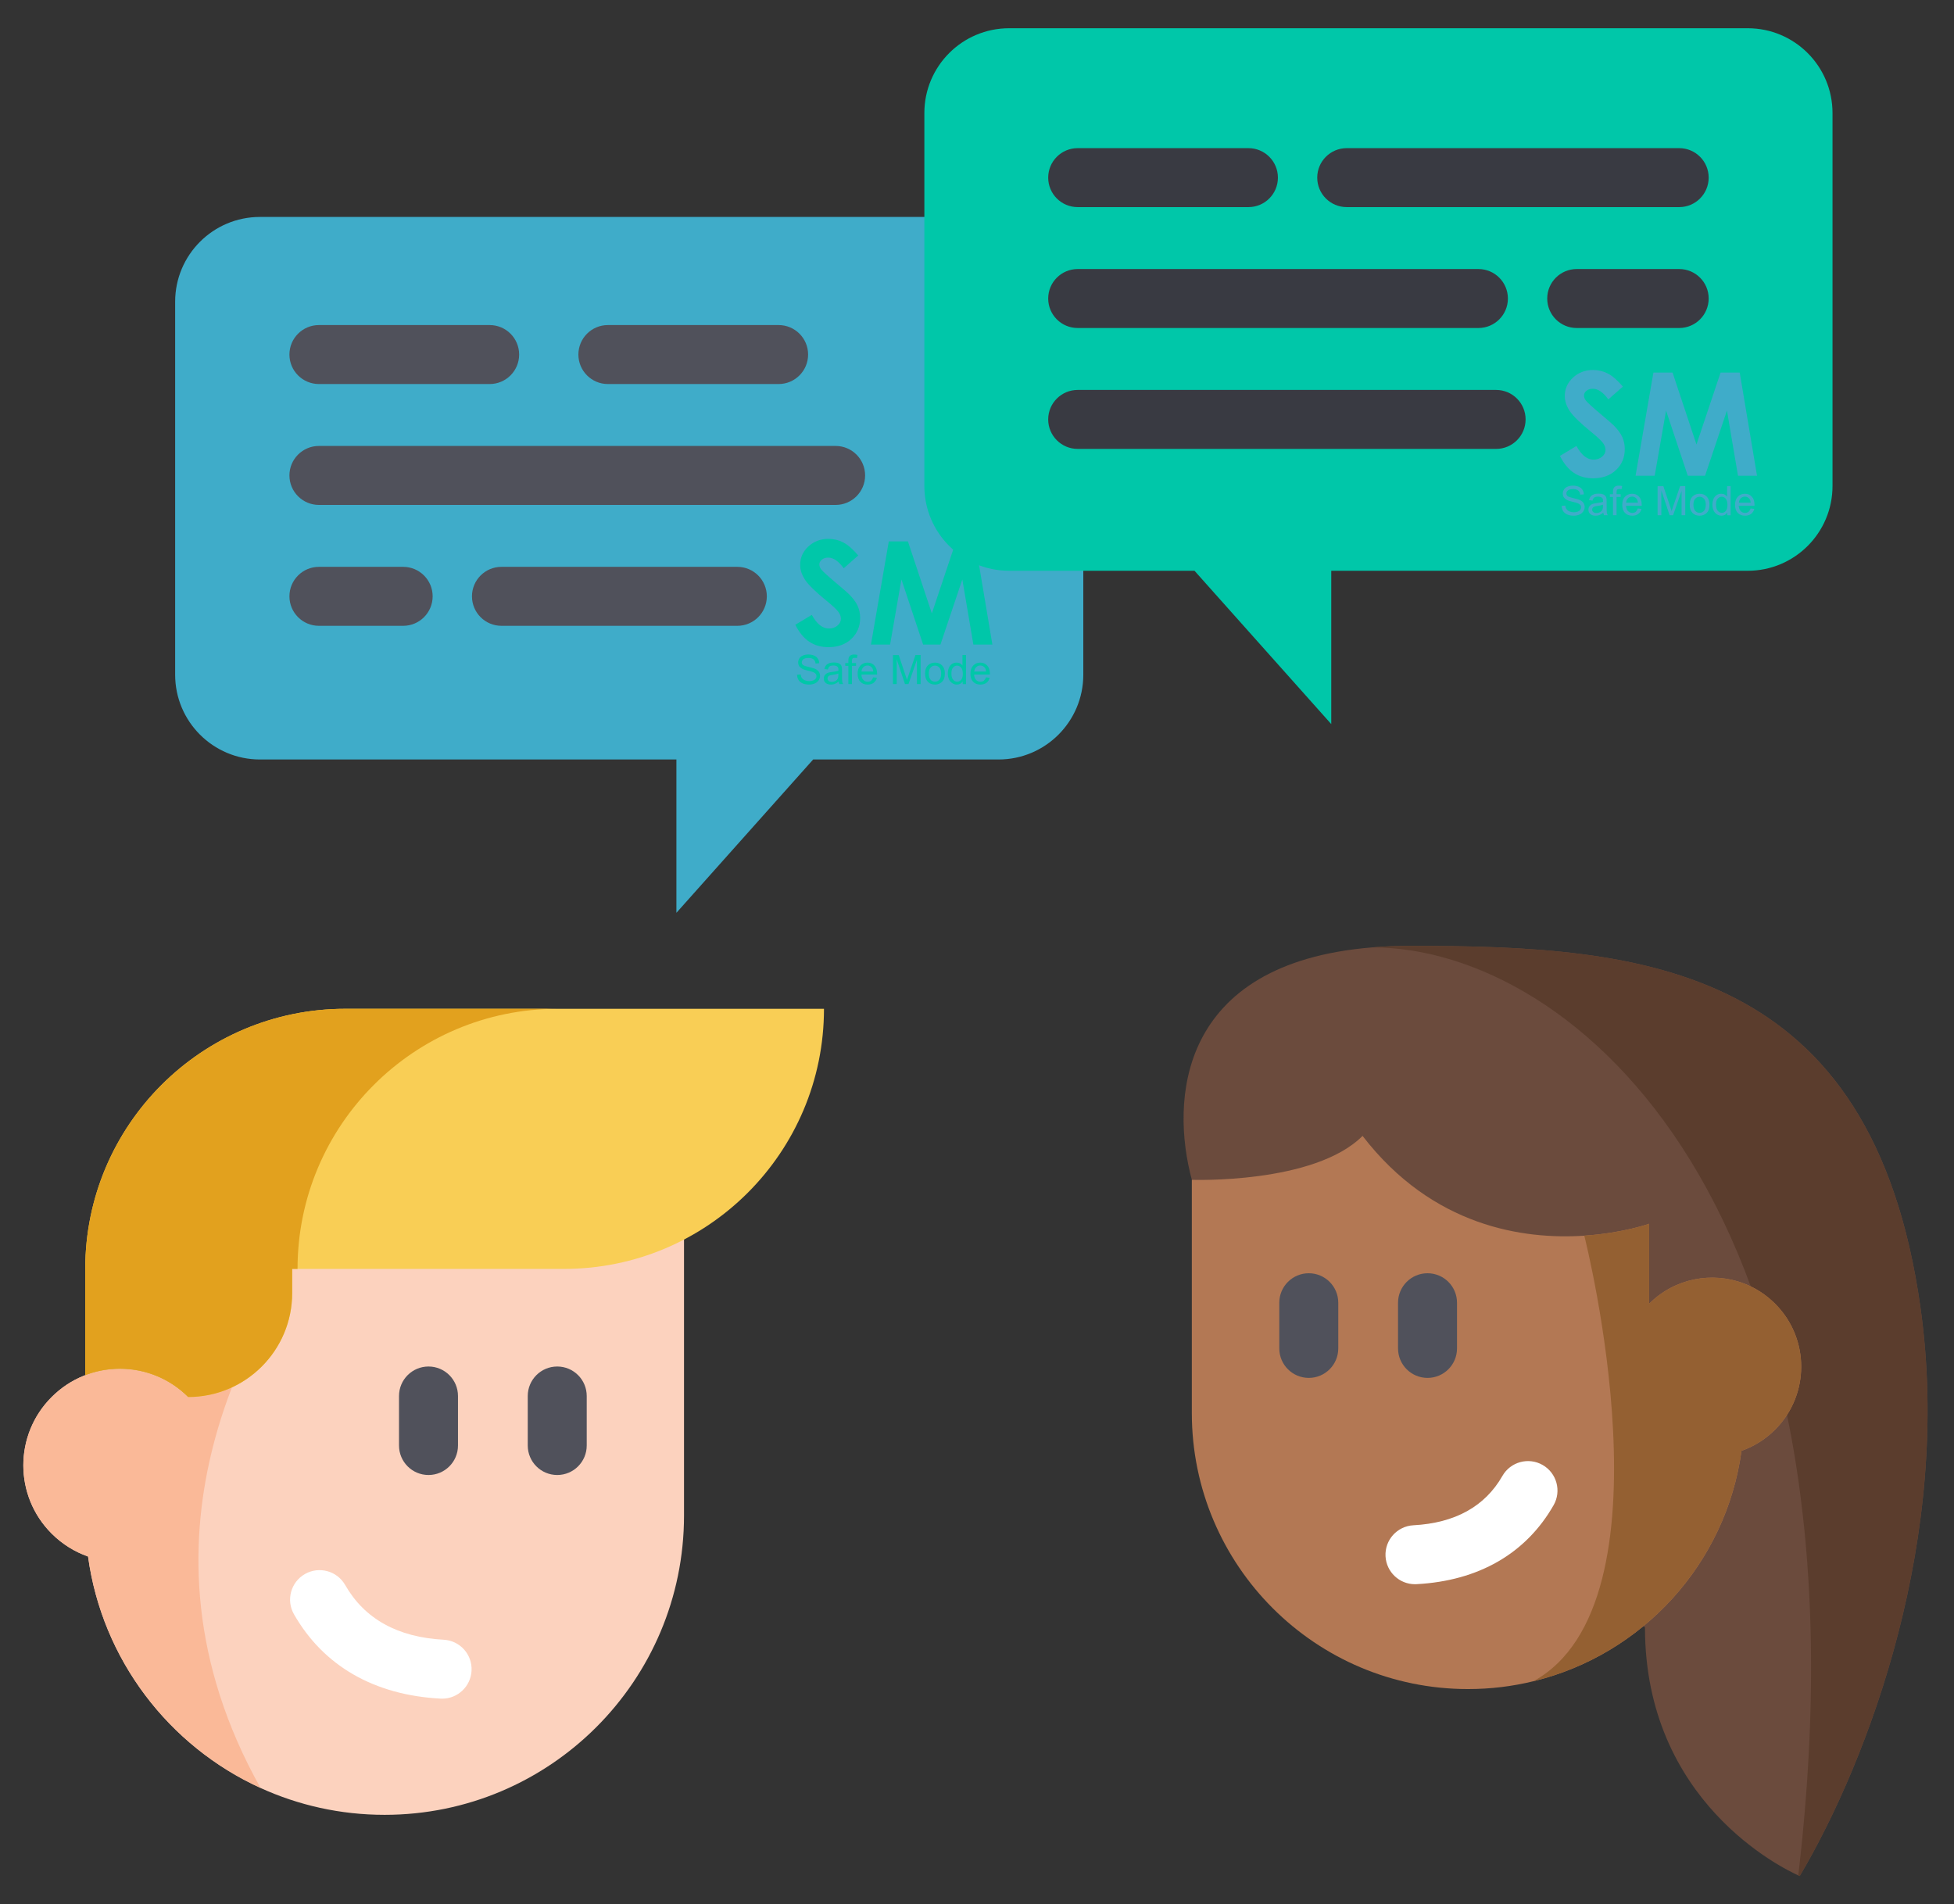 <?xml version="1.0" encoding="utf-8"?>
<!-- Generator: Adobe Illustrator 16.0.0, SVG Export Plug-In . SVG Version: 6.00 Build 0)  -->
<!DOCTYPE svg PUBLIC "-//W3C//DTD SVG 1.1//EN" "http://www.w3.org/Graphics/SVG/1.1/DTD/svg11.dtd">
<svg version="1.1" id="Capa_1" xmlns="http://www.w3.org/2000/svg" xmlns:xlink="http://www.w3.org/1999/xlink" x="0px" y="0px"
	 width="628px" height="612px" viewBox="82.5 0 628 612" enable-background="new 82.5 0 628 612" xml:space="preserve">
<rect x="82.5" y="0" width="628" height="612" fill="#333333" stroke="none"/>
<path fill="#FCD2BE" d="M302.337,371.129v115.925c0,53.127-43.086,96.212-96.228,96.212c-14.234,0-27.735-3.092-39.887-8.633v-0.015
	c-29.402-13.408-50.876-41.188-55.422-74.372c-4.271-1.5-8.28-3.948-11.708-7.376c-12.122-12.106-12.122-31.76,0-43.867
	c12.106-12.138,31.774-12.138,43.897,0l8.082-46.33l5.51-31.546h145.755V371.129z"/>
<path fill="#FAB998" d="M166.222,574.619c-29.402-13.408-50.876-41.188-55.422-74.371c-4.271-1.501-8.28-3.948-11.708-7.377
	c-12.122-12.105-12.122-31.759,0-43.866c12.106-12.139,31.773-12.139,43.896,0l8.082-46.331l25.331,5.143
	C165.748,426.23,120.764,493.438,166.222,574.619z"/>
<path fill="#F9CE55" d="M347.321,324.216c0,46.178-37.437,83.601-83.6,83.601h-87.32v7.76c0,18.458-14.969,33.413-33.428,33.413
	c-8.938-8.938-21.994-11.28-33.076-7.026v-34.147c0-46.163,37.438-83.601,83.601-83.601L347.321,324.216L347.321,324.216z"/>
<path fill="#E2A11E" d="M261.729,324.216h-68.232c-46.163,0-83.601,37.438-83.601,83.601v34.147
	c11.082-4.254,24.137-1.912,33.076,7.026c18.458,0,33.428-14.953,33.428-33.413v-7.76h1.727
	C178.129,361.654,215.566,324.216,261.729,324.216z"/>
<g>
	<path fill="#50515B" d="M220.216,474.048c-5.234,0-9.477-4.243-9.477-9.477v-15.915c0-5.233,4.244-9.476,9.477-9.476
		c5.233,0,9.477,4.243,9.477,9.476v15.915C229.693,469.804,225.451,474.048,220.216,474.048z"/>
	<path fill="#50515B" d="M261.592,474.048c-5.234,0-9.477-4.243-9.477-9.477v-15.915c0-5.233,4.244-9.476,9.477-9.476
		s9.477,4.243,9.477,9.476v15.915C271.07,469.804,266.827,474.048,261.592,474.048z"/>
</g>
<path fill="#FFFFFF" d="M224.599,545.933c-0.171,0-0.341-0.004-0.513-0.015c-21.334-1.138-37.625-10.515-47.109-27.114
	c-2.596-4.545-1.019-10.333,3.526-12.931c4.543-2.598,10.333-1.019,12.931,3.526c6.218,10.883,16.873,16.802,31.664,17.591
	c5.226,0.28,9.239,4.742,8.958,9.969C233.784,542.016,229.601,545.933,224.599,545.933z"/>
<path fill="#3FACC9" d="M403.414,69.724H166.043c-15.05,0-27.252,12.202-27.252,27.252v119.862c0,15.05,12.202,27.252,27.252,27.252
	H299.89v49.278l43.951-49.278h59.573c15.05,0,27.252-12.202,27.252-27.252V96.976C430.666,81.926,418.466,69.724,403.414,69.724z"/>
<path fill="#00C7A9" d="M406.834,9.074h237.37c15.05,0,27.252,12.202,27.252,27.252v119.862c0,15.05-12.202,27.252-27.252,27.252
	H510.356v49.278l-43.95-49.278h-59.573c-15.051,0-27.252-12.202-27.252-27.252V36.327C379.582,21.275,391.784,9.074,406.834,9.074z"
	/>
<g>
	<path fill="#393A42" d="M622.178,66.564H515.325c-5.235,0-9.477-4.243-9.477-9.476c0-5.233,4.242-9.477,9.477-9.477h106.853
		c5.236,0,9.477,4.243,9.477,9.477C631.654,62.321,627.414,66.564,622.178,66.564z"/>
	<path fill="#393A42" d="M483.734,66.564h-54.875c-5.235,0-9.476-4.243-9.476-9.476c0-5.233,4.242-9.477,9.476-9.477h54.876
		c5.235,0,9.477,4.243,9.477,9.477C493.212,62.321,488.969,66.564,483.734,66.564z"/>
	<path fill="#393A42" d="M622.178,105.419h-32.936c-5.235,0-9.477-4.243-9.477-9.476c0-5.233,4.242-9.477,9.477-9.477h32.936
		c5.236,0,9.477,4.243,9.477,9.477C631.654,101.176,627.414,105.419,622.178,105.419z"/>
	<path fill="#393A42" d="M557.651,105.419H428.859c-5.235,0-9.476-4.243-9.476-9.476c0-5.233,4.242-9.477,9.476-9.477h128.792
		c5.235,0,9.477,4.243,9.477,9.477C567.128,101.176,562.885,105.419,557.651,105.419z"/>
	<path fill="#393A42" d="M563.338,144.272H428.859c-5.235,0-9.476-4.243-9.476-9.476c0-5.234,4.242-9.477,9.476-9.477h134.479
		c5.235,0,9.477,4.243,9.477,9.477C572.814,140.029,568.57,144.272,563.338,144.272z"/>
</g>
<g>
	<path fill="#50515B" d="M239.874,123.425h-54.877c-5.234,0-9.477-4.244-9.477-9.477c0-5.233,4.243-9.477,9.477-9.477h54.875
		c5.234,0,9.477,4.243,9.477,9.477C249.349,119.181,245.106,123.425,239.874,123.425z"/>
	<path fill="#50515B" d="M332.742,123.425h-54.876c-5.234,0-9.476-4.244-9.476-9.477c0-5.233,4.243-9.477,9.476-9.477h54.876
		c5.234,0,9.477,4.243,9.477,9.477C342.219,119.181,337.975,123.425,332.742,123.425z"/>
	<path fill="#50515B" d="M351.064,162.277H184.997c-5.234,0-9.477-4.244-9.477-9.477c0-5.234,4.243-9.477,9.477-9.477h166.067
		c5.234,0,9.477,4.243,9.477,9.477C360.541,158.034,356.298,162.277,351.064,162.277z"/>
	<path fill="#50515B" d="M319.474,201.131h-75.809c-5.234,0-9.477-4.243-9.477-9.477c0-5.233,4.243-9.477,9.477-9.477h75.809
		c5.234,0,9.477,4.244,9.477,9.477C328.951,196.888,324.708,201.131,319.474,201.131z"/>
	<path fill="#50515B" d="M212.074,201.131h-27.077c-5.234,0-9.477-4.243-9.477-9.477c0-5.233,4.243-9.477,9.477-9.477h27.076
		c5.234,0,9.477,4.244,9.477,9.477C221.549,196.888,217.308,201.131,212.074,201.131z"/>
</g>
<path fill="#6B4B3D" d="M660.928,602.927c0,0-0.164-0.063-0.48-0.202c-5.08-2.287-49.268-23.718-49.268-79.683L465.551,379.183
	c-6.822-25.246-4.726-69.599,57.961-74.704c3.904-0.329,8.05-0.493,12.434-0.493c74.817,0,148.232,6.015,163.762,116.137
	C710.095,493.803,683.092,565.385,660.928,602.927z"/>
<path fill="#5B3D2D" d="M660.928,602.927c0,0-0.164-0.063-0.48-0.202c0.013-0.025,0.013-0.051,0.013-0.075
	c25.271-214.811-72.024-298.17-136.948-298.17c3.904-0.329,8.05-0.493,12.434-0.493c74.817,0,148.232,6.015,163.762,116.137
	C710.095,493.803,683.092,565.385,660.928,602.927z"/>
<path fill="#B37854" d="M653.007,459.466c-3.163,3.163-6.861,5.421-10.8,6.805c-4.971,36.281-31.862,65.561-66.888,74.06
	c-6.733,1.652-13.778,2.514-21.021,2.514c-49.016,0-88.755-39.739-88.755-88.74v-74.92c0,0,39.345,1.412,54.875-14.116
	c22.544,29.265,51.838,33.344,71.263,32.073c0-0.014,0-0.014,0-0.014c12.438-0.819,20.837-3.826,20.837-3.826v25.707l0.015-0.014
	c8.245-8.246,20.287-10.404,30.507-6.48c3.628,1.385,7.03,3.558,9.968,6.494C664.188,430.174,664.188,448.299,653.007,459.466z"/>
<path fill="#946032" d="M653.007,459.466c-3.163,3.163-6.861,5.421-10.8,6.805c-4.971,36.281-31.862,65.561-66.888,74.06
	c46.093-25.284,16.759-141.623,16.362-143.191c0-0.015,0-0.015,0-0.015c12.438-0.818,20.837-3.826,20.837-3.826v25.708l0.015-0.015
	c8.245-8.245,20.287-10.404,30.507-6.479c3.628,1.384,7.03,3.557,9.968,6.494C664.188,430.174,664.188,448.299,653.007,459.466z"/>
<g>
	<path fill="#50515B" d="M541.295,442.84c-5.235,0-9.477-4.243-9.477-9.476v-14.68c0-5.234,4.242-9.477,9.477-9.477
		s9.477,4.243,9.477,9.477v14.68C550.772,438.598,546.529,442.84,541.295,442.84z"/>
	<path fill="#50515B" d="M503.131,442.84c-5.235,0-9.477-4.243-9.477-9.476v-14.68c0-5.234,4.242-9.477,9.477-9.477
		c5.235,0,9.477,4.243,9.477,9.477v14.68C512.607,438.598,508.366,442.84,503.131,442.84z"/>
</g>
<g>
	<g>
		<path fill="#00C7A9" d="M358.334,178.52l-4.671,4.12c-1.636-2.287-3.312-3.431-5.007-3.431c-0.828,0-1.498,0.217-2.031,0.671
			c-0.532,0.434-0.788,0.946-0.788,1.498s0.197,1.084,0.571,1.577c0.513,0.67,2.05,2.089,4.632,4.258
			c2.405,2.01,3.864,3.292,4.376,3.804c1.281,1.301,2.188,2.523,2.721,3.706c0.532,1.183,0.808,2.464,0.808,3.863
			c0,2.721-0.946,4.968-2.819,6.742c-1.873,1.773-4.337,2.661-7.353,2.661c-2.365,0-4.415-0.572-6.17-1.735
			c-1.754-1.163-3.252-2.977-4.494-5.46l5.302-3.193c1.597,2.937,3.43,4.396,5.5,4.396c1.084,0,1.991-0.315,2.74-0.946
			s1.104-1.359,1.104-2.188c0-0.749-0.276-1.498-0.828-2.247c-0.552-0.749-1.774-1.893-3.686-3.45
			c-3.607-2.937-5.953-5.224-6.998-6.82c-1.044-1.597-1.577-3.193-1.577-4.79c0-2.306,0.867-4.277,2.622-5.913
			c1.754-1.637,3.923-2.464,6.485-2.464c1.656,0,3.233,0.374,4.731,1.143C355.003,175.09,356.6,176.489,358.334,178.52z"/>
		<path fill="#00C7A9" d="M368.15,174.006h6.15l7.688,23.122l7.747-23.122h6.15l5.559,33.155h-6.111l-3.548-20.935l-7.037,20.935
			h-5.56l-6.978-20.935l-3.646,20.935h-6.15L368.15,174.006z"/>
	</g>
	<g>
		<path fill="#00C7A9" d="M338.662,216.859l1.163-0.099c0.059,0.473,0.177,0.848,0.394,1.144c0.217,0.295,0.513,0.532,0.946,0.729
			c0.434,0.177,0.907,0.275,1.439,0.275c0.473,0,0.887-0.078,1.242-0.217c0.355-0.138,0.631-0.335,0.808-0.571
			c0.178-0.236,0.256-0.513,0.256-0.809s-0.079-0.552-0.256-0.769c-0.177-0.217-0.453-0.395-0.847-0.552
			c-0.256-0.099-0.809-0.257-1.656-0.453c-0.848-0.197-1.458-0.395-1.794-0.592c-0.454-0.236-0.769-0.532-1.005-0.867
			c-0.217-0.355-0.335-0.729-0.335-1.163c0-0.473,0.138-0.907,0.394-1.32c0.256-0.414,0.65-0.729,1.163-0.927
			c0.513-0.217,1.084-0.315,1.715-0.315c0.69,0,1.301,0.118,1.833,0.335s0.926,0.552,1.222,0.986
			c0.276,0.434,0.434,0.926,0.454,1.478l-1.183,0.099c-0.059-0.591-0.276-1.044-0.65-1.34s-0.907-0.453-1.636-0.453
			c-0.749,0-1.301,0.138-1.636,0.413c-0.335,0.276-0.512,0.611-0.512,0.986c0,0.335,0.118,0.61,0.354,0.828
			c0.237,0.217,0.868,0.434,1.853,0.67c1.005,0.236,1.695,0.434,2.07,0.591c0.552,0.257,0.946,0.572,1.203,0.946
			c0.256,0.395,0.394,0.828,0.394,1.321c0,0.492-0.138,0.966-0.434,1.399c-0.276,0.434-0.69,0.788-1.222,1.024
			c-0.532,0.237-1.124,0.375-1.794,0.375c-0.847,0-1.557-0.118-2.129-0.375c-0.571-0.236-1.025-0.61-1.34-1.104
			C338.859,218.042,338.681,217.49,338.662,216.859z"/>
		<path fill="#00C7A9" d="M352.046,219.027c-0.434,0.354-0.828,0.611-1.222,0.769c-0.394,0.158-0.809,0.217-1.262,0.217
			c-0.749,0-1.321-0.177-1.715-0.552c-0.395-0.354-0.591-0.828-0.591-1.399c0-0.335,0.079-0.631,0.217-0.906
			c0.158-0.276,0.354-0.493,0.591-0.65c0.236-0.158,0.512-0.296,0.828-0.375c0.217-0.06,0.572-0.118,1.025-0.178
			c0.926-0.118,1.616-0.236,2.05-0.394c0-0.158,0-0.257,0-0.296c0-0.473-0.098-0.788-0.315-0.985
			c-0.295-0.257-0.729-0.395-1.301-0.395c-0.532,0-0.946,0.099-1.202,0.275c-0.257,0.197-0.454,0.532-0.572,1.006l-1.124-0.157
			c0.099-0.474,0.276-0.868,0.513-1.163c0.237-0.296,0.572-0.513,1.005-0.69c0.434-0.177,0.946-0.236,1.538-0.236
			c0.572,0,1.045,0.06,1.399,0.197c0.355,0.138,0.631,0.315,0.789,0.513c0.178,0.197,0.296,0.473,0.355,0.788
			c0.04,0.197,0.059,0.552,0.059,1.064v1.538c0,1.064,0.02,1.734,0.079,2.03c0.039,0.275,0.138,0.552,0.295,0.808h-1.202
			C352.165,219.618,352.085,219.343,352.046,219.027z M351.947,216.465c-0.414,0.178-1.044,0.315-1.873,0.434
			c-0.473,0.06-0.808,0.139-1.005,0.236c-0.197,0.079-0.354,0.218-0.453,0.375c-0.099,0.158-0.158,0.354-0.158,0.552
			c0,0.296,0.118,0.552,0.355,0.77c0.236,0.196,0.571,0.314,1.025,0.314c0.434,0,0.828-0.098,1.183-0.295
			c0.335-0.197,0.591-0.454,0.749-0.789c0.118-0.256,0.177-0.65,0.177-1.143V216.465L351.947,216.465z"/>
		<path fill="#00C7A9" d="M355.161,219.855v-5.874h-1.005v-0.888h1.005v-0.729c0-0.453,0.04-0.788,0.118-1.005
			c0.118-0.296,0.296-0.532,0.591-0.729c0.296-0.197,0.67-0.275,1.163-0.275c0.315,0,0.67,0.039,1.064,0.118l-0.177,1.005
			c-0.237-0.039-0.453-0.06-0.67-0.06c-0.354,0-0.591,0.079-0.729,0.217c-0.138,0.158-0.217,0.435-0.217,0.828v0.631h1.321v0.888
			h-1.321v5.874H355.161L355.161,219.855z"/>
		<path fill="#00C7A9" d="M363.144,217.688l1.183,0.138c-0.178,0.689-0.532,1.222-1.045,1.616c-0.513,0.375-1.143,0.571-1.932,0.571
			c-0.986,0-1.774-0.295-2.346-0.906c-0.572-0.611-0.867-1.459-0.867-2.563c0-1.144,0.295-2.03,0.887-2.642
			c0.592-0.611,1.34-0.946,2.287-0.946c0.907,0,1.636,0.315,2.208,0.927c0.571,0.61,0.867,1.478,0.867,2.602
			c0,0.059,0,0.178,0,0.315h-5.046c0.04,0.749,0.256,1.32,0.631,1.715s0.848,0.592,1.419,0.592c0.414,0,0.788-0.119,1.084-0.336
			C362.73,218.515,362.966,218.16,363.144,217.688z M359.379,215.834h3.785c-0.059-0.571-0.197-1.005-0.434-1.281
			c-0.375-0.434-0.848-0.67-1.419-0.67c-0.532,0-0.966,0.177-1.321,0.532C359.615,214.77,359.418,215.243,359.379,215.834z"/>
		<path fill="#00C7A9" d="M369.491,219.855v-9.324h1.853l2.208,6.604c0.197,0.611,0.355,1.084,0.453,1.38
			c0.099-0.335,0.275-0.848,0.492-1.498l2.229-6.505h1.655v9.344h-1.183v-7.806l-2.721,7.806h-1.123l-2.661-7.944v7.944H369.491
			L369.491,219.855z"/>
		<path fill="#00C7A9" d="M379.82,216.484c0-1.261,0.354-2.188,1.044-2.779c0.592-0.492,1.282-0.749,2.129-0.749
			c0.928,0,1.695,0.296,2.287,0.907c0.592,0.61,0.887,1.458,0.887,2.522c0,0.867-0.138,1.558-0.394,2.051
			c-0.257,0.492-0.651,0.887-1.144,1.163c-0.492,0.275-1.045,0.413-1.637,0.413c-0.945,0-1.715-0.296-2.286-0.906
			C380.116,218.495,379.82,217.628,379.82,216.484z M381.003,216.484c0,0.867,0.197,1.518,0.572,1.952
			c0.374,0.433,0.847,0.65,1.418,0.65c0.572,0,1.045-0.218,1.42-0.65c0.375-0.435,0.572-1.085,0.572-1.972
			c0-0.828-0.197-1.479-0.572-1.893c-0.375-0.434-0.848-0.65-1.42-0.65c-0.571,0-1.044,0.217-1.418,0.65
			C381.2,214.967,381.003,215.617,381.003,216.484z"/>
		<path fill="#00C7A9" d="M391.903,219.855v-0.848c-0.434,0.67-1.064,1.005-1.893,1.005c-0.531,0-1.024-0.157-1.479-0.453
			c-0.453-0.296-0.808-0.71-1.044-1.242c-0.237-0.532-0.375-1.143-0.375-1.833c0-0.67,0.118-1.281,0.335-1.833
			s0.572-0.966,1.006-1.262s0.945-0.434,1.518-0.434c0.414,0,0.769,0.079,1.084,0.257c0.315,0.177,0.572,0.394,0.77,0.67v-3.352
			h1.143v9.344h-1.064V219.855L391.903,219.855z M388.276,216.484c0,0.867,0.178,1.518,0.553,1.952
			c0.374,0.433,0.787,0.65,1.301,0.65c0.492,0,0.926-0.197,1.281-0.611c0.354-0.414,0.531-1.045,0.531-1.873
			c0-0.926-0.177-1.597-0.531-2.03c-0.355-0.434-0.789-0.65-1.321-0.65c-0.513,0-0.927,0.217-1.281,0.631
			C388.435,214.928,388.276,215.578,388.276,216.484z"/>
		<path fill="#00C7A9" d="M399.394,217.688l1.184,0.138c-0.178,0.689-0.533,1.222-1.045,1.616c-0.513,0.375-1.144,0.571-1.932,0.571
			c-0.986,0-1.774-0.295-2.346-0.906c-0.572-0.611-0.867-1.459-0.867-2.563c0-1.144,0.295-2.03,0.887-2.642
			c0.592-0.631,1.34-0.946,2.287-0.946c0.906,0,1.635,0.315,2.207,0.927c0.572,0.61,0.867,1.478,0.867,2.602
			c0,0.059,0,0.178,0,0.315h-5.066c0.04,0.749,0.257,1.32,0.631,1.715c0.375,0.395,0.848,0.592,1.42,0.592
			c0.414,0,0.789-0.119,1.084-0.336C398.979,218.515,399.217,218.16,399.394,217.688z M395.629,215.834h3.785
			c-0.06-0.571-0.197-1.005-0.435-1.281c-0.374-0.434-0.847-0.67-1.418-0.67c-0.533,0-0.967,0.177-1.321,0.532
			C395.866,214.77,395.669,215.243,395.629,215.834z"/>
	</g>
</g>
<path fill="#FFFFFF" d="M537.251,509.145c-5.002,0-9.185-3.917-9.454-8.973c-0.279-5.226,3.732-9.688,8.958-9.969
	c13.378-0.713,23.002-6.048,28.605-15.855c2.596-4.544,8.386-6.122,12.928-3.526c4.545,2.597,6.124,8.385,3.526,12.931
	c-8.877,15.537-24.11,24.314-44.048,25.378C537.594,509.139,537.422,509.145,537.251,509.145z"/>
<g>
	<g>
		<path fill="#3FACC9" d="M604.078,124.248l-4.672,4.12c-1.636-2.287-3.311-3.431-5.006-3.431c-0.828,0-1.498,0.217-2.031,0.671
			c-0.532,0.434-0.788,0.946-0.788,1.498s0.196,1.084,0.571,1.577c0.513,0.67,2.051,2.089,4.633,4.258
			c2.404,2.01,3.863,3.292,4.375,3.804c1.281,1.301,2.188,2.523,2.721,3.706c0.533,1.183,0.809,2.464,0.809,3.863
			c0,2.721-0.946,4.968-2.818,6.742c-1.873,1.773-4.338,2.661-7.354,2.661c-2.365,0-4.414-0.572-6.17-1.735
			c-1.754-1.163-3.252-2.977-4.494-5.46l5.303-3.193c1.598,2.937,3.43,4.396,5.5,4.396c1.084,0,1.99-0.315,2.74-0.946
			c0.748-0.631,1.104-1.359,1.104-2.188c0-0.749-0.275-1.498-0.828-2.247c-0.552-0.749-1.773-1.893-3.686-3.45
			c-3.607-2.937-5.953-5.224-6.998-6.82s-1.577-3.193-1.577-4.79c0-2.306,0.867-4.277,2.622-5.913
			c1.754-1.637,3.922-2.464,6.484-2.464c1.656,0,3.233,0.374,4.731,1.143C600.747,120.818,602.344,122.218,604.078,124.248z"/>
		<path fill="#3FACC9" d="M613.895,119.734h6.15l7.688,23.122l7.747-23.122h6.15l5.559,33.155h-6.111l-3.548-20.935l-7.037,20.935
			h-5.56l-6.978-20.935l-3.646,20.935h-6.15L613.895,119.734z"/>
	</g>
	<g>
		<path fill="#3FACC9" d="M584.406,162.588l1.162-0.099c0.06,0.473,0.178,0.848,0.395,1.144c0.217,0.295,0.513,0.532,0.946,0.729
			c0.434,0.177,0.907,0.275,1.438,0.275c0.474,0,0.888-0.078,1.242-0.217c0.355-0.138,0.631-0.335,0.809-0.571
			s0.256-0.513,0.256-0.809s-0.078-0.552-0.256-0.769s-0.453-0.395-0.848-0.552c-0.256-0.099-0.809-0.257-1.656-0.453
			c-0.848-0.197-1.458-0.395-1.793-0.592c-0.454-0.236-0.77-0.532-1.006-0.867c-0.217-0.355-0.335-0.729-0.335-1.163
			c0-0.473,0.138-0.907,0.394-1.32c0.257-0.414,0.65-0.729,1.164-0.927c0.512-0.217,1.084-0.315,1.715-0.315
			c0.689,0,1.301,0.118,1.832,0.335c0.533,0.217,0.927,0.552,1.223,0.986c0.275,0.434,0.434,0.926,0.453,1.478l-1.183,0.099
			c-0.06-0.591-0.276-1.044-0.65-1.34s-0.907-0.453-1.636-0.453c-0.75,0-1.301,0.138-1.637,0.413
			c-0.335,0.276-0.512,0.611-0.512,0.986c0,0.335,0.117,0.61,0.354,0.828c0.237,0.217,0.868,0.434,1.854,0.67
			c1.006,0.236,1.695,0.434,2.07,0.591c0.551,0.257,0.945,0.572,1.202,0.946c0.256,0.395,0.394,0.828,0.394,1.321
			c0,0.492-0.138,0.966-0.434,1.399c-0.275,0.434-0.689,0.788-1.222,1.024c-0.532,0.237-1.124,0.375-1.794,0.375
			c-0.848,0-1.557-0.118-2.129-0.375c-0.571-0.236-1.025-0.61-1.34-1.104C584.604,163.771,584.426,163.219,584.406,162.588z"/>
		<path fill="#3FACC9" d="M597.79,164.756c-0.434,0.354-0.827,0.611-1.222,0.769c-0.395,0.158-0.809,0.217-1.262,0.217
			c-0.749,0-1.32-0.177-1.715-0.552c-0.395-0.354-0.592-0.828-0.592-1.399c0-0.335,0.079-0.631,0.217-0.906
			c0.158-0.276,0.355-0.493,0.592-0.65c0.236-0.158,0.512-0.296,0.828-0.375c0.217-0.06,0.571-0.118,1.025-0.178
			c0.926-0.118,1.615-0.236,2.049-0.394c0-0.158,0-0.257,0-0.296c0-0.473-0.098-0.788-0.314-0.985
			c-0.296-0.257-0.729-0.395-1.301-0.395c-0.533,0-0.947,0.099-1.203,0.275c-0.256,0.197-0.453,0.532-0.571,1.006l-1.124-0.157
			c0.099-0.474,0.276-0.868,0.513-1.163c0.237-0.296,0.571-0.513,1.005-0.69c0.434-0.177,0.947-0.236,1.538-0.236
			c0.571,0,1.045,0.06,1.399,0.197c0.355,0.138,0.631,0.315,0.789,0.513c0.178,0.197,0.295,0.473,0.354,0.788
			c0.04,0.197,0.06,0.552,0.06,1.064v1.538c0,1.064,0.02,1.734,0.078,2.03c0.039,0.275,0.139,0.552,0.296,0.808h-1.202
			C597.908,165.347,597.83,165.071,597.79,164.756z M597.691,162.193c-0.414,0.178-1.045,0.315-1.873,0.434
			c-0.473,0.06-0.808,0.139-1.005,0.236c-0.196,0.079-0.354,0.218-0.453,0.375c-0.099,0.158-0.157,0.354-0.157,0.552
			c0,0.296,0.117,0.552,0.354,0.77c0.236,0.196,0.571,0.314,1.024,0.314c0.434,0,0.828-0.098,1.184-0.295
			c0.334-0.197,0.591-0.454,0.748-0.789c0.119-0.256,0.178-0.65,0.178-1.143V162.193L597.691,162.193z"/>
		<path fill="#3FACC9" d="M600.904,165.584v-5.874h-1.005v-0.888h1.005v-0.729c0-0.453,0.04-0.788,0.119-1.005
			c0.117-0.296,0.295-0.532,0.591-0.729s0.671-0.275,1.163-0.275c0.315,0,0.67,0.039,1.064,0.118l-0.178,1.005
			c-0.236-0.039-0.453-0.06-0.67-0.06c-0.354,0-0.592,0.079-0.729,0.217c-0.139,0.158-0.218,0.435-0.218,0.828v0.631h1.321v0.888
			h-1.321v5.874H600.904L600.904,165.584z"/>
		<path fill="#3FACC9" d="M608.889,163.416l1.182,0.138c-0.178,0.689-0.531,1.222-1.045,1.616c-0.512,0.375-1.143,0.571-1.932,0.571
			c-0.985,0-1.773-0.295-2.346-0.906c-0.571-0.611-0.867-1.459-0.867-2.563c0-1.144,0.296-2.03,0.887-2.642
			c0.592-0.611,1.341-0.946,2.287-0.946c0.906,0,1.637,0.315,2.208,0.927c0.571,0.61,0.867,1.478,0.867,2.602
			c0,0.059,0,0.178,0,0.315h-5.046c0.039,0.749,0.256,1.32,0.631,1.715c0.374,0.395,0.848,0.592,1.419,0.592
			c0.413,0,0.788-0.119,1.084-0.336C608.475,164.243,608.711,163.889,608.889,163.416z M605.123,161.563h3.785
			c-0.06-0.571-0.197-1.005-0.434-1.281c-0.375-0.434-0.848-0.67-1.42-0.67c-0.532,0-0.966,0.177-1.32,0.532
			C605.359,160.498,605.162,160.972,605.123,161.563z"/>
		<path fill="#3FACC9" d="M615.235,165.584v-9.324h1.853l2.208,6.604c0.197,0.611,0.355,1.084,0.453,1.38
			c0.099-0.335,0.275-0.848,0.492-1.498l2.229-6.505h1.655v9.344h-1.183v-7.806l-2.721,7.806h-1.123l-2.661-7.944v7.944H615.235
			L615.235,165.584z"/>
		<path fill="#3FACC9" d="M625.564,162.213c0-1.261,0.354-2.188,1.044-2.779c0.592-0.492,1.282-0.749,2.129-0.749
			c0.928,0,1.695,0.296,2.287,0.907c0.592,0.61,0.887,1.458,0.887,2.522c0,0.867-0.138,1.558-0.394,2.051
			c-0.257,0.492-0.651,0.887-1.144,1.163c-0.492,0.275-1.045,0.413-1.637,0.413c-0.945,0-1.715-0.296-2.286-0.906
			C625.86,164.224,625.564,163.356,625.564,162.213z M626.747,162.213c0,0.867,0.197,1.518,0.572,1.952
			c0.374,0.433,0.847,0.65,1.418,0.65c0.572,0,1.045-0.218,1.42-0.65c0.375-0.435,0.572-1.085,0.572-1.972
			c0-0.828-0.197-1.479-0.572-1.893c-0.375-0.434-0.848-0.65-1.42-0.65c-0.571,0-1.044,0.217-1.418,0.65
			C626.944,160.695,626.747,161.346,626.747,162.213z"/>
		<path fill="#3FACC9" d="M637.647,165.584v-0.848c-0.434,0.67-1.064,1.005-1.893,1.005c-0.531,0-1.024-0.157-1.479-0.453
			c-0.453-0.296-0.808-0.71-1.044-1.242c-0.237-0.532-0.375-1.143-0.375-1.833c0-0.67,0.118-1.281,0.335-1.833
			s0.572-0.966,1.006-1.262s0.945-0.434,1.518-0.434c0.414,0,0.769,0.079,1.084,0.257c0.315,0.177,0.572,0.394,0.77,0.67v-3.352
			h1.143v9.344h-1.064V165.584L637.647,165.584z M634.021,162.213c0,0.867,0.178,1.518,0.553,1.952
			c0.374,0.433,0.787,0.65,1.301,0.65c0.492,0,0.926-0.197,1.281-0.611c0.354-0.414,0.531-1.045,0.531-1.873
			c0-0.926-0.177-1.597-0.531-2.03c-0.355-0.434-0.789-0.65-1.321-0.65c-0.513,0-0.927,0.217-1.281,0.631
			C634.179,160.656,634.021,161.307,634.021,162.213z"/>
		<path fill="#3FACC9" d="M645.138,163.416l1.184,0.138c-0.178,0.689-0.533,1.222-1.045,1.616c-0.513,0.375-1.144,0.571-1.932,0.571
			c-0.986,0-1.774-0.295-2.346-0.906c-0.572-0.611-0.867-1.459-0.867-2.563c0-1.144,0.295-2.03,0.887-2.642
			c0.592-0.631,1.34-0.946,2.287-0.946c0.906,0,1.635,0.315,2.207,0.927c0.572,0.61,0.867,1.478,0.867,2.602
			c0,0.059,0,0.178,0,0.315h-5.066c0.04,0.749,0.257,1.32,0.631,1.715c0.375,0.395,0.848,0.592,1.42,0.592
			c0.414,0,0.789-0.119,1.084-0.336C644.724,164.243,644.961,163.889,645.138,163.416z M641.373,161.563h3.785
			c-0.06-0.571-0.197-1.005-0.435-1.281c-0.374-0.434-0.847-0.67-1.418-0.67c-0.533,0-0.967,0.177-1.321,0.532
			C641.61,160.498,641.413,160.972,641.373,161.563z"/>
	</g>
</g>
</svg>
